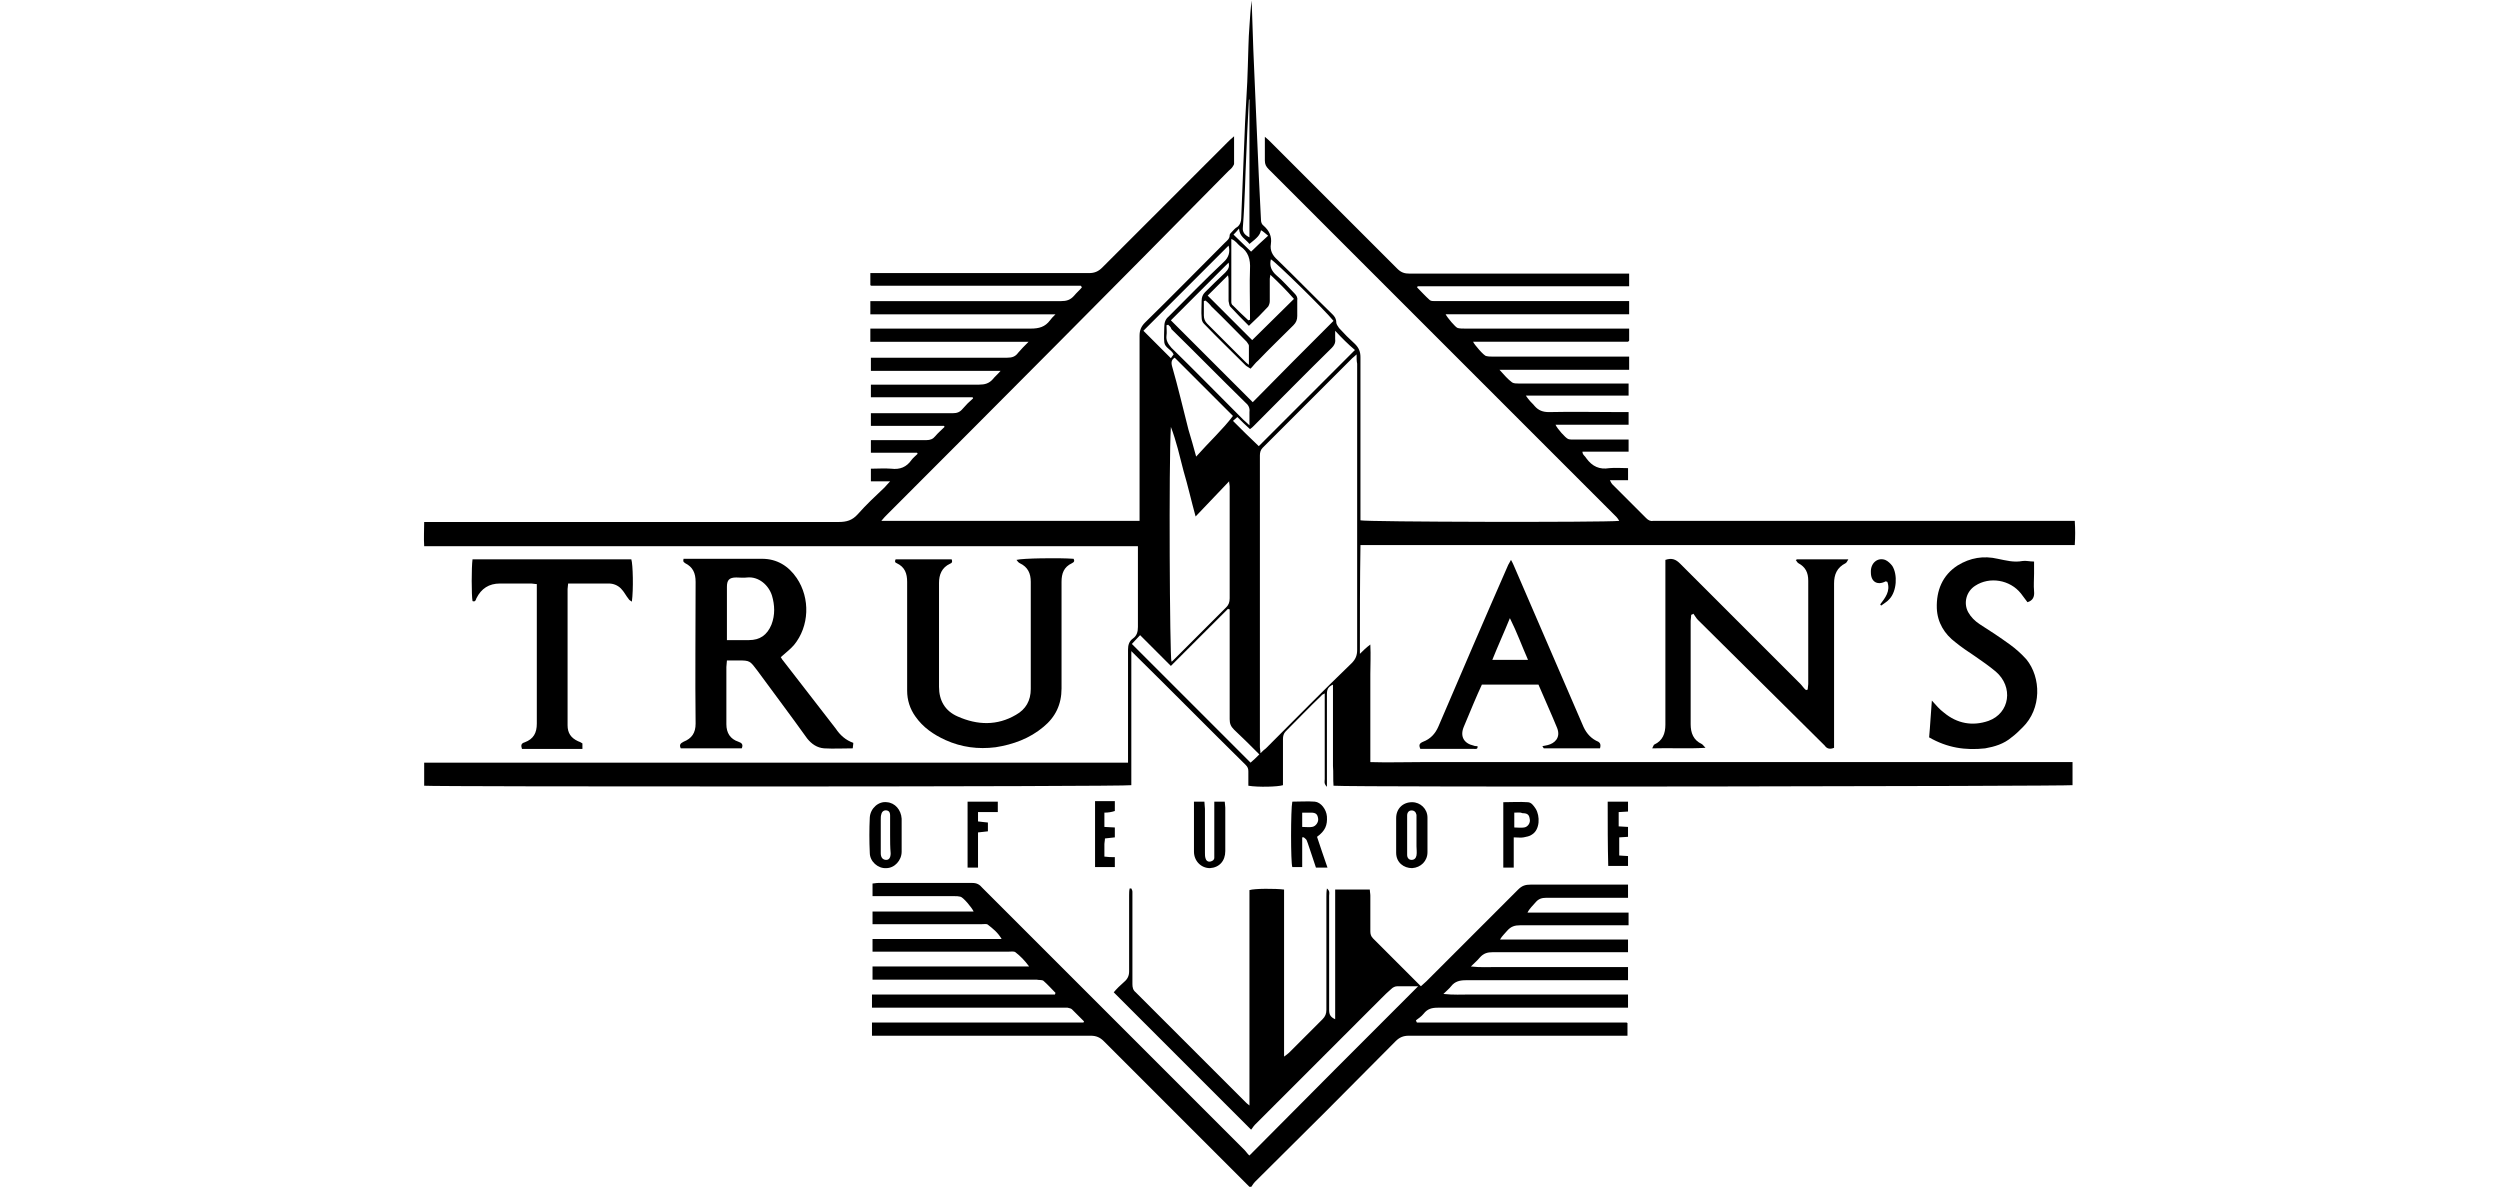 <?xml version="1.0" encoding="utf-8"?>
<!-- Generator: Adobe Illustrator 24.2.0, SVG Export Plug-In . SVG Version: 6.00 Build 0)  -->
<svg version="1.0"
	 id="svg2" inkscape:output_extension="org.inkscape.output.svg.inkscape" inkscape:version="0.46" sodipodi:docname="Adidas-logo.svg" sodipodi:version="0.32" xmlns:cc="http://creativecommons.org/ns#" xmlns:dc="http://purl.org/dc/elements/1.1/" xmlns:inkscape="http://www.inkscape.org/namespaces/inkscape" xmlns:rdf="http://www.w3.org/1999/02/22-rdf-syntax-ns#" xmlns:sodipodi="http://sodipodi.sourceforge.net/DTD/sodipodi-0.dtd" xmlns:svg="http://www.w3.org/2000/svg"
	 xmlns="http://www.w3.org/2000/svg" xmlns:xlink="http://www.w3.org/1999/xlink" x="0px" y="0px" viewBox="0 0 455 216"
	 enable-background="new 0 0 455 216" xml:space="preserve">
<g>
	<path d="M247.5,119c0.6-0.6,1.1-1.1,1.9-1.7c0.1,2,0,3.7,0,5.4c0,1.8,0,3.5,0,5.3c0,1.8,0,3.5,0,5.3c0,1.8,0,3.5,0,5.4
		c3.1,0.1,6.1,0,9.2,0c3,0,6.1,0,9.1,0s6.1,0,9.1,0c3,0,6.1,0,9.1,0c3,0,6.1,0,9.1,0s6.1,0,9.1,0c3.1,0,6.2,0,9.3,0c3,0,6.1,0,9.1,0
		c3,0,6.1,0,9.1,0s6.1,0,9.1,0c3,0,6.1,0,9.1,0c3,0,6.1,0,9.1,0c3,0,6.1,0,9.1,0c3,0,6.1,0,9.2,0c0,1.5,0,2.8,0,4.2
		c-0.9,0.2-131.5,0.4-134.5,0.1c-0.1-1.2,0-2.4-0.1-3.6c0-1.2,0-2.5,0-3.7c0-1.2,0-2.4,0-3.6c0-1.2,0-2.5,0-3.7c0-1.2,0-2.4,0-3.8
		c-0.9,0.4-1.1,0.9-1.1,1.7c0,5.1,0,10.2,0,15.3c0,0.4,0,0.9,0,1.6c-0.6-0.6-0.4-1-0.4-1.4c0-4.7,0-9.4,0-14.1c0-0.5,0-0.9,0-1.5
		c-0.3,0.2-0.5,0.2-0.6,0.4c-2.2,2.1-4.3,4.3-6.5,6.5c-0.4,0.4-0.5,0.9-0.5,1.4c0,2.4,0,4.8,0,7.2c0,0.4,0,0.8,0,1.2
		c-0.9,0.3-4.5,0.4-6.3,0.1c0-0.9,0-1.7,0-2.6c0-0.5-0.1-0.8-0.5-1.2c-6.6-6.5-13.1-13.1-19.7-19.6c-0.3-0.3-0.6-0.6-1.1-1.1
		c0,8.3,0,16.4,0,24.4c-1,0.3-127.3,0.3-128.7,0.1c0-1.3,0-2.7,0-4.2c4.7,0,9.4,0,14.2,0c4.7,0,9.5,0,14.2,0c4.8,0,9.6,0,14.3,0
		c4.7,0,9.5,0,14.2,0c4.7,0,9.5,0,14.2,0c4.7,0,9.5,0,14.2,0c4.8,0,9.6,0,14.3,0c4.7,0,9.5,0,14.2,0c4.7,0,9.4,0,14.3,0
		c0-0.6,0-1,0-1.5c0-6.4,0-12.8,0-19.1c0-0.8,0.2-1.5,0.9-2c0.7-0.5,0.9-1.2,0.9-2.1c0-4.4,0-8.8,0-13.2c0-0.4,0-0.9,0-1.5
		c-7.3,0-14.5,0-21.7,0c-7.2,0-14.4,0-21.6,0s-14.4,0-21.6,0s-14.4,0-21.6,0c-7.2,0-14.4,0-21.6,0c-7.2,0-14.4,0-21.8,0
		c-0.1-1.5,0-2.9,0-4.4c0.6,0,1.1,0,1.7,0c24.6,0,49.2,0,73.7,0c1.5,0,2.5-0.3,3.5-1.4c1.5-1.7,3.2-3.3,4.9-4.9
		c0.3-0.3,0.5-0.6,1-1.1c-1.3,0-2.3,0-3.5,0c0-0.8,0-1.5,0-2.3c1.2,0,2.5-0.1,3.7,0c1.6,0.2,2.8-0.3,3.7-1.6
		c0.3-0.4,0.7-0.7,1.1-1.1c0-0.1-0.1-0.2-0.1-0.2c-2.8,0-5.5,0-8.4,0c0-0.8,0-1.5,0-2.3c0.5,0,0.9,0,1.3,0c2.9,0,5.8,0,8.8,0
		c0.7,0,1.2-0.2,1.6-0.7c0.5-0.6,1.1-1.1,1.7-1.7c0-0.1-0.1-0.2-0.1-0.2c-4.4,0-8.8,0-13.3,0c0-0.8,0-1.5,0-2.3c0.5,0,0.9,0,1.3,0
		c4.5,0,9.1,0,13.6,0c0.8,0,1.3-0.2,1.8-0.8c0.6-0.7,1.2-1.3,1.9-1.9c0-0.1-0.1-0.2-0.1-0.2c-6.1,0-12.3,0-18.5,0c0-0.8,0-1.5,0-2.3
		c0.5,0,0.9,0,1.3,0c6.1,0,12.3,0,18.4,0c1,0,1.8-0.2,2.5-1c0.3-0.4,0.8-0.8,1.4-1.5c-2.9,0-5.4,0-8,0c-2.6,0-5.2,0-7.8,0
		c-2.6,0-5.2,0-7.8,0c0-0.8,0-1.5,0-2.4c0.5,0,1,0,1.5,0c7.8,0,15.6,0,23.3,0c0.9,0,1.5-0.2,2-0.9c0.5-0.6,1.1-1.2,1.9-2
		c-9.8,0-19.3,0-28.8,0c0-0.8,0-1.5,0-2.4c0.5,0,1,0,1.4,0c9.3,0,18.5,0,27.8,0c1.5,0,2.6-0.3,3.5-1.5c0.2-0.3,0.5-0.6,1-1.1
		c-11.4,0-22.5,0-33.7,0c0-0.8,0-1.5,0-2.4c0.5,0,1,0,1.4,0c11.1,0,22.2,0,33.3,0c1,0,1.7-0.2,2.4-1c0.4-0.5,1-1,1.4-1.5
		c-0.1-0.1-0.1-0.2-0.1-0.2c0,0-0.1-0.1-0.1-0.1c-0.1,0-0.2,0-0.2,0c-12.6,0-25.3,0-37.9,0c0,0-0.1,0-0.2-0.1c0-0.6,0-1.3,0-2.2
		c0.4,0,0.9,0,1.4,0c12.8,0,25.6,0,38.4,0c1,0,1.7-0.3,2.4-1c7.6-7.6,15.2-15.2,22.8-22.8c0.3-0.3,0.6-0.6,1.2-1.1c0,1.8,0,3.4,0,5
		c0,0.2-0.2,0.4-0.3,0.6c-0.2,0.3-0.5,0.5-0.7,0.7C203,52,182.3,72.8,161.5,93.6c-0.3,0.3-0.7,0.7-1.1,1.2c15.7,0,31.3,0,47,0
		c0-0.5,0-1,0-1.5c0-10.7,0-21.5,0-32.2c0-1,0.3-1.7,1-2.4c4.9-4.8,9.7-9.7,14.5-14.5c0.4-0.4,0.9-0.7,0.9-1.4
		c0-0.2,0.2-0.4,0.4-0.6c0.3-0.3,0.6-0.7,1-0.9c0.5-0.4,0.7-1,0.7-1.6c0.1-3.3,0.3-6.6,0.4-10c0.1-2.5,0.2-4.9,0.3-7.4
		c0.1-2.5,0.3-4.9,0.4-7.4c0-0.9,0.1-1.9,0.1-2.8c0.1-2.5,0.1-4.9,0.3-7.4c0.1-1.6,0.2-3.1,0.4-4.6c0.1,3,0.2,5.9,0.3,8.9
		c0.2,3.9,0.3,7.7,0.5,11.6c0.2,3.8,0.3,7.6,0.5,11.4c0.1,2.7,0.3,5.4,0.4,8.1c0,0.4,0.2,0.8,0.5,1c1,0.9,1.5,1.9,1.3,3.3
		c-0.2,1.2,0.3,2.1,1.2,2.9c3.4,3.3,6.6,6.6,10,9.9c0.4,0.4,0.7,0.8,0.7,1.5c0,0.3,0.3,0.7,0.5,1c0.9,1,1.9,2,2.9,2.9
		c0.7,0.7,1,1.4,1,2.4c0,9.4,0,18.9,0,28.3c0,0.5,0,1,0,1.4c1,0.3,44,0.4,47.1,0.1c-0.2-0.3-0.3-0.5-0.5-0.7
		c-0.2-0.2-0.4-0.4-0.6-0.6c-20.9-20.9-41.8-41.8-62.7-62.7c-0.5-0.5-0.7-0.9-0.7-1.6c0-1.3,0-2.7,0-4.3c0.5,0.4,0.8,0.7,1.1,1
		c7.7,7.7,15.3,15.3,23,23c0.7,0.7,1.3,0.9,2.3,0.9c12.8,0,25.5,0,38.3,0c0.5,0,1,0,1.6,0c0,0.8,0,1.5,0,2.3c-12.8,0-25.7,0-38.5,0
		c0,0.1-0.1,0.2-0.1,0.2c0.8,0.8,1.5,1.6,2.3,2.3c0.2,0.2,0.6,0.2,0.9,0.2c1,0,2,0,3,0c10.3,0,20.6,0,30.9,0c0.5,0,1,0,1.5,0
		c0,0.8,0,1.5,0,2.4c-11.2,0-22.3,0-33.4,0c0.3,0.6,1.8,2.4,2.2,2.5c0.4,0.1,0.8,0.1,1.2,0.1c9.5,0,19,0,28.5,0c0.5,0,1,0,1.5,0
		c0,0.8,0,1.5,0,2.2c0,0-0.1,0.1-0.1,0.1c0,0-0.1,0.1-0.1,0.1c-0.1,0-0.2,0-0.2,0c-0.1,0-0.2,0-0.4,0c-9.2,0-18.4,0-27.5,0
		c0,0-0.1,0-0.1,0c0.2,0.5,2,2.6,2.4,2.6c0.4,0.1,0.8,0.1,1.2,0.1c7.7,0,15.5,0,23.2,0c0.5,0,1,0,1.6,0c0,0.8,0,1.5,0,2.4
		c-7.7,0-15.5,0-23.6,0c0.9,1,1.5,1.7,2.3,2.3c0.3,0.2,0.8,0.2,1.2,0.2c6.2,0,12.4,0,18.6,0c0.4,0,0.9,0,1.4,0c0,0.8,0,1.4,0,2.2
		c-6.1,0-12.3,0-18.7,0c0.3,0.4,0.4,0.6,0.6,0.8c0.3,0.4,0.7,0.7,1,1.1c0.7,0.8,1.5,1.1,2.6,1.1c4.4-0.1,8.7,0,13.1,0
		c0.4,0,0.9,0,1.4,0c0,0.8,0,1.5,0,2.3c-4.4,0-8.8,0-13.3,0c0.3,0.7,1.8,2.4,2.3,2.6c0.3,0.1,0.6,0.1,1,0.1c2.9,0,5.8,0,8.6,0
		c0.4,0,0.9,0,1.4,0c0,0.8,0,1.4,0,2.2c-2.8,0-5.5,0-8.4,0c0,0.6,0.5,0.8,0.7,1.2c1.1,1.5,2.4,2.1,4.2,1.8c1.1-0.1,2.2,0,3.4,0
		c0,0.8,0,1.4,0,2.2c-1,0-2.1,0-3.3,0c0.2,0.4,0.3,0.6,0.4,0.7c2.1,2.1,4.1,4.1,6.2,6.2c0.4,0.4,0.8,0.6,1.3,0.5c0.3,0,0.7,0,1,0
		c24.7,0,49.3,0,74,0c0.5,0,1.1,0,1.7,0c0.1,1.5,0.1,2.9,0,4.4c-43.4,0-86.6,0-130,0C247.5,105.8,247.5,112.3,247.5,119z
		 M246.9,64.5c-0.4,0.4-0.6,0.5-0.8,0.7c-5.4,5.4-10.9,10.9-16.3,16.3c-0.4,0.4-0.5,0.9-0.5,1.4c0,17.7,0,35.4,0,53.1
		c0,0.3,0.1,0.6,0.1,1.1c0.4-0.4,0.7-0.7,1-0.9c5.2-5.2,10.3-10.4,15.6-15.5c0.7-0.7,1-1.4,1-2.4c0-17.4,0-34.7,0-52.1
		C246.9,65.7,246.9,65.2,246.9,64.5z M217.6,94c-0.8-2.9-1.4-5.6-2.2-8.3c-0.7-2.7-1.3-5.4-2.3-8c-0.4,6.5-0.2,41.7,0.1,42.7
		c0.1,0,0.2-0.1,0.2-0.1c3.3-3.3,6.5-6.5,9.8-9.8c0.4-0.4,0.6-0.9,0.6-1.6c0-6.8,0-13.6,0-20.4c0-0.3-0.1-0.5-0.1-0.9
		C221.7,89.7,219.7,91.8,217.6,94z M227.6,67.1c-0.4-0.3-0.7-0.4-0.9-0.6c-2.5-2.5-5.1-5-7.6-7.6c-0.3-0.3-0.4-0.7-0.4-1.1
		c-0.1-1,0-2.1,0-3.1c0-0.6,0.2-1.1,0.6-1.5c1.2-1.2,2.4-2.4,3.7-3.6c0.6-0.6,0.8-1.1,0.6-1.8c-3.6,3.6-7.1,7.1-10.5,10.5
		c4.9,4.9,9.9,9.9,14.9,14.9c4.8-4.9,9.7-9.8,14.7-14.8c-1.7-2.1-10.7-10.9-11.4-11.2c-0.3,1.2,0.1,2.1,1,2.9c1.2,1,2.2,2.2,3.3,3.3
		c0.4,0.4,0.6,0.8,0.5,1.3c0,0.9,0,1.9,0,2.8c0,0.7-0.2,1.2-0.7,1.7c-2.1,2.1-4.3,4.2-6.4,6.4C228.5,66,228.1,66.6,227.6,67.1z
		 M229.2,137.3c-1.6-1.6-3.1-3.1-4.6-4.5c-0.6-0.6-0.8-1.1-0.8-1.9c0-6.2,0-12.4,0-18.7c0-0.4,0-0.9,0-1.3c-0.1,0-0.2,0-0.3-0.1
		c-3.5,3.5-6.9,6.9-10.4,10.4c-1.9-1.9-3.7-3.7-5.6-5.6c-0.6,0.6-1.1,1.2-1.5,1.6c7.2,7.2,14.4,14.4,21.6,21.6
		C228.1,138.4,228.6,137.9,229.2,137.3z M243,60.2c0,0.4,0,1,0,1.5c0.1,0.7-0.2,1.2-0.6,1.6c-4.8,4.7-9.5,9.5-14.2,14.2
		c-0.2,0.2-0.4,0.4-0.7,0.6c-0.8-0.7-1.5-1.4-2.3-2.2c-0.3,0.3-0.6,0.5-0.8,0.7c1.6,1.6,3.2,3.2,4.7,4.6
		c5.8-5.8,11.7-11.7,17.5-17.5C245.4,62.7,244.2,61.5,243,60.2z M217.7,83.1c2.4-2.7,4.9-5,6.7-7.4c-3.6-3.6-7.1-7.1-10.6-10.6
		c-0.5,0.3-0.7,0.7-0.5,1.5c1.1,3.8,2,7.7,3,11.6C216.8,79.8,217.2,81.3,217.7,83.1z M231.2,50c0,0.3-0.1,0.5-0.1,0.8
		c0,1.3,0,2.6,0,4c0,0.3-0.1,0.7-0.3,1c-1.1,1.2-2.2,2.3-3.5,3.5c-1.2-1.2-2.3-2.3-3.4-3.5c-0.2-0.2-0.2-0.7-0.3-1c0-1.3,0-2.6,0-4
		c0-0.3-0.1-0.5-0.1-0.7c-1.3,1.3-2.6,2.6-3.7,3.7c2.6,2.6,5.4,5.4,8.1,8.1c2.5-2.5,5.1-5,7.6-7.5C234.1,52.8,232.7,51.4,231.2,50z
		 M212.6,59.1c-0.1,0-0.2,0.1-0.3,0.1c0,0.6,0.1,1.3,0,1.9c-0.1,0.9,0.3,1.5,0.9,2.2c4.4,4.3,8.7,8.7,13.1,13.1
		c0.3,0.3,0.6,0.5,1.1,1c0-1,0-1.7,0-2.4c0.1-0.8-0.2-1.3-0.8-1.8c-4.5-4.4-8.9-8.9-13.4-13.3C213.1,59.5,212.8,59.3,212.6,59.1z
		 M213.6,64.5c-0.4-0.9-1.6-1.2-1.7-2.2c-0.1-0.9,0-1.9,0-2.8c0-0.8,0.2-1.4,0.8-1.9c3.3-3.3,6.6-6.7,10-9.9c1-0.9,1.2-1.9,0.9-3
		c-5.2,5.2-10.4,10.4-15.5,15.5c1.6,1.6,3.3,3.3,5,5C213.2,65,213.4,64.8,213.6,64.5z M227.2,58.3c0.1,0,0.2-0.1,0.3-0.1
		c0-0.4,0-0.8,0-1.2c0-2.7-0.1-5.4,0-8c0.1-1.8-0.3-3.2-1.8-4.2c-0.5-0.4-0.8-1-1.6-1.3c0,3.9,0,7.7,0,11.5c0,0.2,0.1,0.5,0.3,0.6
		C225.3,56.5,226.2,57.4,227.2,58.3z M219.4,54.7c-0.1,0-0.2,0.1-0.3,0.1c0,0.9,0,1.7,0,2.6c0,0.6,0.2,1.1,0.6,1.5
		c2.3,2.3,4.6,4.6,6.9,6.9c0.2,0.2,0.3,0.3,0.7,0.6c0-1.3,0-2.4,0-3.5c0-0.2-0.3-0.5-0.4-0.7c-2.1-2.1-4.2-4.3-6.4-6.4
		C220.2,55.4,219.8,55,219.4,54.7z M227.4,18.1c0,0-0.1,0-0.1,0.1c-0.1,2-0.2,3.9-0.3,5.9c-0.1,2.3-0.2,4.7-0.3,7
		c0,0.9-0.1,1.9-0.1,2.8c-0.1,2.5-0.2,5-0.4,7.5c-0.1,0.9,0.4,1.4,1.2,1.8C227.4,34.8,227.4,26.4,227.4,18.1z M229.5,41.9
		c-0.2,0.9-0.6,1.3-2.1,2.5c-0.7-0.9-1.8-1.3-1.9-2.8c-0.4,0.5-0.7,0.8-1,1.1c1.1,1.1,2.2,2.1,3.2,3.1c0.9-0.9,1.9-1.8,3.1-2.9
		C230.3,42.5,229.9,42.1,229.5,41.9z"/>
	<path d="M258.1,179.5c-1.3,0-2.5,0-3.8,0c-0.4,0-0.8,0.2-1.1,0.5c-0.6,0.5-1.2,1.1-1.8,1.7c-7.7,7.7-15.3,15.3-23,23
		c-0.3,0.3-0.5,0.7-0.7,0.9c-8.4-8.4-16.7-16.7-25-25c0.5-0.6,1.2-1.3,1.9-1.9c0.6-0.5,0.9-1.1,0.9-1.9c0-4.6,0-9.2,0-13.8
		c0-0.4,0-0.9,0.1-1.3c0.1,0,0.2,0,0.3,0c0.1,0.2,0.2,0.4,0.2,0.6c0,0.3,0,0.7,0,1c0,5.3,0,10.5,0,15.8c0,0.6,0.1,1.1,0.6,1.5
		c6.7,6.7,13.3,13.3,20,20c0.1,0.1,0.3,0.3,0.7,0.6c0-2.8,0-5.4,0-7.9c0-2.6,0-5.3,0-7.9c0-2.6,0-5.2,0-7.8c0-2.6,0-5.3,0-7.9
		c0-2.6,0-5.2,0-7.7c0.9-0.3,4.7-0.3,6.3-0.1c0,10.1,0,20.1,0,30.4c0.4-0.3,0.7-0.5,0.9-0.7c2-2,4.1-4.1,6.1-6.1
		c0.5-0.5,0.7-1,0.7-1.7c0-6.9,0-13.8,0-20.6c0-0.4,0-0.9,0.1-1.5c0.6,0.5,0.4,0.9,0.4,1.3c0,3.6,0,7.2,0,10.9c0,3.3,0,6.6,0,9.9
		c0,0.8,0.2,1.3,1.1,1.7c0-7.9,0-15.7,0-23.6c2.2,0,4.2,0,6.3,0c0,0.4,0.1,0.7,0.1,1.1c0,2.2,0,4.4,0,6.5c0,0.5,0.1,0.9,0.5,1.3
		c2.9,2.9,5.8,5.8,8.7,8.7c0.3-0.3,0.7-0.6,1-0.9c5.6-5.6,11.1-11.1,16.7-16.7c0.7-0.7,1.3-0.9,2.3-0.9c5.4,0,10.9,0,16.3,0
		c0.4,0,0.9,0,1.4,0c0,0.8,0,1.5,0,2.4c-0.5,0-0.9,0-1.3,0c-4.5,0-9.1,0-13.6,0c-0.8,0-1.4,0.2-1.9,0.8c-0.5,0.6-1.1,1.1-1.5,1.9
		c6.1,0,12.2,0,18.4,0c0,0.8,0,1.5,0,2.3c-0.4,0-0.9,0-1.3,0c-6.1,0-12.3,0-18.4,0c-1,0-1.7,0.2-2.4,1c-0.4,0.5-0.9,0.9-1.3,1.6
		c7.7,0,15.5,0,23.3,0c0,0.8,0,1.5,0,2.3c-0.5,0-1,0-1.4,0c-7.7,0-15.5,0-23.2,0c-1,0-1.7,0.2-2.4,1c-0.4,0.5-1,1-1.6,1.6
		c1.7,0.2,3.3,0.1,4.8,0.1c1.6,0,3.2,0,4.8,0c1.6,0,3.1,0,4.7,0c1.6,0,3.1,0,4.7,0c1.6,0,3.2,0,4.8,0c1.6,0,3.1,0,4.8,0
		c0,0.8,0,1.5,0,2.4c-0.5,0-1,0-1.5,0c-9.3,0-18.7,0-28,0c-1.1,0-2,0.2-2.7,1.1c-0.3,0.4-0.8,0.8-1.4,1.4c1.8,0.2,3.4,0.1,5,0.1
		c1.6,0,3.1,0,4.7,0c1.6,0,3.2,0,4.8,0c1.6,0,3.1,0,4.7,0c1.6,0,3.2,0,4.8,0c1.6,0,3.1,0,4.7,0c1.6,0,3.2,0,4.9,0c0,0.8,0,1.5,0,2.4
		c-0.4,0-0.9,0-1.4,0c-11.1,0-22.1,0-33.2,0c-1.1,0-1.9,0.2-2.6,1.1c-0.4,0.5-1,0.9-1.4,1.2c0.1,0.2,0.1,0.3,0.1,0.3
		c0,0,0.1,0.1,0.1,0.1c0.1,0,0.2,0,0.2,0c12.6,0,25.3,0,37.9,0c0,0,0.1,0,0.2,0.1c0,0.7,0,1.4,0,2.3c-0.5,0-0.9,0-1.4,0
		c-12.8,0-25.6,0-38.4,0c-1,0-1.7,0.3-2.4,1c-8.5,8.6-17,17.1-25.6,25.6c-0.3,0.3-0.5,0.7-0.8,1.1c-0.5-0.5-0.8-0.8-1.1-1.1
		c-8.5-8.5-17.1-17.1-25.6-25.6c-0.7-0.7-1.4-1-2.4-1c-12.8,0-25.5,0-38.3,0c-0.5,0-1,0-1.5,0c0-0.8,0-1.5,0-2.4
		c12.9,0,25.7,0,38.5,0c0-0.1,0.1-0.2,0.1-0.2c-0.7-0.7-1.5-1.5-2.2-2.2c-0.2-0.2-0.5-0.2-0.8-0.3c-0.3,0-0.7,0-1,0
		c-11,0-22.1,0-33.1,0c-0.5,0-1,0-1.5,0c0-0.9,0-1.6,0-2.4c11.1,0,22.2,0,33.3,0c0-0.1,0.1-0.2,0.1-0.3c-0.7-0.7-1.4-1.5-2.2-2.2
		c-0.3-0.2-0.8-0.1-1.2-0.2c-6.7,0-13.4,0-20.1,0c-2.8,0-5.7,0-8.5,0c-0.4,0-0.8,0-1.3,0c0-0.8,0-1.5,0-2.4c9.4,0,18.9,0,28.5,0
		c-0.8-1.1-1.6-1.9-2.5-2.6c-0.3-0.2-0.8-0.1-1.2-0.1c-7.8,0-15.6,0-23.3,0c-0.5,0-1,0-1.5,0c0-0.8,0-1.5,0-2.3c7.8,0,15.5,0,23.5,0
		c-0.7-1.2-1.6-1.9-2.5-2.6c-0.2-0.2-0.7-0.1-1.1-0.1c-6.2,0-12.3,0-18.5,0c-0.4,0-0.9,0-1.4,0c0-0.8,0-1.5,0-2.3
		c6.1,0,12.2,0,18.4,0c-0.3-0.7-1.9-2.6-2.4-2.7c-0.4-0.1-0.7-0.1-1.1-0.1c-4.5,0-9,0-13.5,0c-0.4,0-0.9,0-1.4,0c0-0.8,0-1.5,0-2.3
		c0.3,0,0.6-0.1,1-0.1c5.7,0,11.4,0,17.2,0c0.8,0,1.3,0.3,1.8,0.9c15.9,15.9,31.8,31.8,47.7,47.7c0.3,0.3,0.6,0.8,0.9,1
		C237.6,200,247.8,189.8,258.1,179.5z"/>
	<path d="M327,101.8c3.1,0,6.1,0,9.4,0c-0.2,0.3-0.3,0.6-0.5,0.7c-1.6,0.8-2.1,2.1-2.1,3.7c0,9.5,0,18.9,0,28.4c0,0.5,0,1,0,1.5
		c-0.7,0.3-1.3,0.2-1.7-0.4c-0.1-0.1-0.2-0.2-0.3-0.3c-7.6-7.5-15.2-15.1-22.8-22.6c-0.3-0.3-0.5-0.7-0.8-1.1
		c-0.1,0.1-0.2,0.1-0.4,0.2c0,0.4-0.1,0.8-0.1,1.1c0,6.3,0,12.5,0,18.8c0,1.6,0.5,2.9,2,3.6c0.2,0.1,0.3,0.3,0.7,0.7
		c-3.3,0.2-6.4,0-9.7,0.1c0.2-0.4,0.3-0.7,0.4-0.7c1.5-0.7,2-2,2-3.6c0-9.5,0-19,0-28.5c0-0.5,0-1,0-1.5c1.2-0.4,1.9-0.1,2.7,0.7
		c7.3,7.3,14.6,14.6,21.9,21.9c0.3,0.3,0.6,0.8,1,1.1c0.1,0,0.2-0.1,0.3-0.1c0-0.3,0.1-0.7,0.1-1c0-6.3,0-12.5,0-18.8
		c0-1.5-0.5-2.5-1.8-3.2c-0.2-0.1-0.3-0.4-0.5-0.6C326.9,102,326.9,101.9,327,101.8z"/>
	<path d="M155.3,135.2c0,0.4-0.1,0.7-0.1,1c-1.8,0-3.5,0.1-5.2,0c-1.3-0.1-2.3-0.8-3.1-1.8c-3-4.2-6.1-8.3-9.1-12.4
		c-1.3-1.7-1.3-1.8-3.4-1.8c-0.7,0-1.3,0-2.1,0c0,0.4-0.1,0.8-0.1,1.2c0,3.5,0,6.9,0,10.4c0,1.6,0.7,2.7,2.2,3.2
		c0.6,0.2,0.9,0.5,0.6,1.2c-3.7,0-7.4,0-11.1,0c-0.3-0.6-0.1-0.9,0.5-1.2c1.5-0.6,2.2-1.6,2.2-3.3c-0.1-8.6,0-17.2,0-25.8
		c0-1.6-0.5-2.7-1.9-3.4c-0.1-0.1-0.3-0.2-0.3-0.3c-0.1-0.1,0-0.2,0-0.5c0.4,0,0.8,0,1.2,0c4.4,0,8.7,0,13.1,0
		c2.7,0,4.8,1.3,6.3,3.5c2.5,3.7,2.3,8.8-0.5,12.2c-0.7,0.8-1.5,1.4-2.4,2.2c0.1,0.1,0.2,0.4,0.4,0.6c3.2,4.1,6.4,8.3,9.6,12.4
		C152.9,133.8,153.9,134.7,155.3,135.2z M132.3,116.5c1.5,0,2.7,0,4,0c2,0,3.3-0.9,4.1-2.8c0.7-1.8,0.6-3.6,0.1-5.3
		c-0.6-1.9-2.4-3.5-4.5-3.3c-0.7,0.1-1.3,0-2,0c-1.3,0-1.7,0.5-1.7,1.7c0,2.6,0,5.2,0,7.8C132.3,115.2,132.3,115.7,132.3,116.5z"/>
	<path d="M163,101.8c3.4,0,6.8,0,10.2,0c0.2,0.5,0,0.7-0.3,0.8c-1.5,0.7-2,2-2,3.5c0,6.3,0,12.6,0,18.9c0,2.5,1.1,4.4,3.4,5.4
		c3.6,1.6,7.2,1.7,10.6-0.3c1.8-1,2.7-2.6,2.7-4.7c0-6.5,0-13,0-19.5c0-1.5-0.5-2.7-2-3.4c-0.2-0.1-0.4-0.3-0.6-0.6
		c1-0.3,7.8-0.4,10.4-0.2c0.2,0.4,0.1,0.6-0.3,0.8c-1.5,0.7-1.9,1.9-1.9,3.4c0,6.5,0,12.9,0,19.4c0,2.9-1.1,5.2-3.3,7
		c-2.5,2.1-5.5,3.2-8.7,3.7c-3.2,0.4-6.2,0-9.1-1.3c-2.2-1-4.1-2.3-5.5-4.3c-1-1.4-1.5-3-1.5-4.7c0-6.6,0-13.2,0-19.8
		c0-1.5-0.4-2.7-1.9-3.4C162.9,102.4,162.8,102.2,163,101.8z"/>
	<path d="M291.2,136.2c-3.4,0-6.8,0-10.2,0c-0.1,0-0.1-0.2-0.3-0.4c0.4-0.1,0.7-0.1,1-0.2c1.2-0.3,2.4-1.3,1.7-3.1
		c-1.1-2.7-2.3-5.3-3.4-7.9c-3.5,0-6.9,0-10.3,0c-0.5,1.1-1,2.2-1.5,3.4c-0.6,1.4-1.2,2.9-1.8,4.3c-0.7,1.7,0,3,1.8,3.4
		c0.2,0.1,0.5,0.1,0.7,0.1c0.1,0.6-0.3,0.5-0.6,0.5c-1.9,0-3.7,0-5.6,0c-1.4,0-2.8,0-4.2,0c-0.3-0.7-0.2-1,0.5-1.3
		c1.3-0.5,2.2-1.4,2.8-2.8c4.2-9.8,8.4-19.6,12.7-29.4c0.1-0.2,0.3-0.5,0.5-0.9c0.2,0.4,0.4,0.7,0.5,1c4.2,9.8,8.5,19.6,12.7,29.4
		c0.6,1.3,1.5,2.2,2.7,2.7C291.2,135.2,291.4,135.5,291.2,136.2z M278.1,120.1c-1.1-2.5-2-5-3.3-7.6c-1.1,2.7-2.2,5.1-3.2,7.6
		C273.7,120.1,275.8,120.1,278.1,120.1z"/>
	<path d="M86,101.8c9.7,0,19.3,0,28.9,0c0.3,0.9,0.4,5.5,0.1,7.7c-0.3-0.2-0.5-0.3-0.6-0.5c-0.5-0.6-0.8-1.3-1.4-1.9
		c-0.6-0.6-1.4-0.9-2.2-0.9c-2.4,0-4.8,0-7.4,0c0,0.3-0.1,0.7-0.1,1c0,8.3,0,16.6,0,24.8c0,1.4,0.6,2.3,1.9,2.9
		c0.3,0.1,0.5,0.2,0.8,0.4c0,0.3,0,0.6,0,1c-3.7,0-7.4,0-11,0c-0.2-0.6-0.2-1,0.5-1.2c1.6-0.6,2.2-1.7,2.2-3.4c0-8,0-16.1,0-24.1
		c0-0.4,0-0.8,0-1.3c-0.4,0-0.7-0.1-1-0.1c-1.9,0-3.8,0-5.7,0c-2,0-3.4,0.9-4.3,2.7c-0.1,0.3-0.2,0.7-0.7,0.5
		C85.8,108.4,85.8,103.2,86,101.8z"/>
	<path d="M369,109.6c-0.4-0.5-0.8-1.1-1.2-1.6c-2-2.5-5.7-3.1-8.3-1.4c-1.6,1-2.2,3.1-1.3,4.8c0.5,0.9,1.2,1.6,2.1,2.2
		c1.9,1.2,3.7,2.4,5.5,3.7c1.1,0.8,2.1,1.7,3,2.7c2.7,3.3,2.8,9-0.7,12.4c-0.6,0.6-1.3,1.3-2,1.8c-1.4,1.2-3.1,1.7-4.8,2
		c-3.6,0.4-6.9-0.1-10.2-2c0.2-2.1,0.3-4.3,0.5-6.7c0.8,0.9,1.4,1.6,2.2,2.2c2.4,2,5.2,2.5,8.1,1.5c3.9-1.4,4.6-6.2,1.3-9
		c-1.2-1-2.5-1.9-3.8-2.8c-1.2-0.8-2.4-1.6-3.5-2.5c-2-1.5-3.3-3.6-3.4-6.2c-0.1-3.2,1-6,3.8-7.8c2.3-1.4,4.7-1.8,7.3-1.2
		c1.5,0.3,2.9,0.7,4.5,0.4c0.6-0.1,1.3,0.1,2.1,0.1c0,0.8,0,1.5,0,2.2c0,1.1-0.1,2.1,0,3.2C370.3,108.6,370,109.3,369,109.6z"/>
	<path d="M237,152.4c0,1.8,0,3.6,0,5.4c-0.7,0-1.2,0-1.8,0c-0.3-0.8-0.3-10.5,0-11.9c1.4,0,2.8-0.1,4.1,0c1.1,0.1,2.1,1.4,2.2,2.7
		c0.1,1.6-0.3,2.6-1.8,3.7c0.6,1.8,1.2,3.6,1.9,5.6c-0.8,0-1.4,0-2.1,0c-0.3-0.9-0.6-1.8-0.9-2.7c-0.3-0.8-0.5-1.6-0.8-2.3
		c-0.1-0.2-0.3-0.3-0.5-0.5C237.2,152.4,237.1,152.4,237,152.4z M237,150.5c0.7,0,1.3,0.1,1.8,0c0.7-0.1,1.2-0.9,1.1-1.5
		c-0.1-0.8-0.4-1.1-1.3-1.1c-0.5,0-1,0-1.6,0C237,148.8,237,149.6,237,150.5z"/>
	<path d="M164.1,152c0,1,0,2,0,3c0,1.6-1.3,3-2.8,3c-1.5,0.1-3-1.2-3-2.8c-0.1-2.1-0.1-4.3,0-6.4c0.1-1.7,1.6-3,3.1-2.8
		c1.5,0.1,2.6,1.4,2.7,3c0,0,0,0.1,0,0.1C164.1,150,164.1,151,164.1,152z M162,152c0-1.2,0-2.4,0-3.6c0-0.4-0.1-0.8-0.6-0.9
		c-0.5-0.1-0.9,0.2-1,0.7c-0.1,0.3-0.1,0.6-0.1,1c0,0.9,0,1.9,0,2.8c0,1.1,0,2.2,0,3.3c0,0.8,0.4,1.2,1,1.2c0.5,0,0.8-0.4,0.8-1.2
		C162,154.2,162,153.1,162,152z"/>
	<path d="M259.8,152c0,1,0,2.1,0,3.1c0,1.6-1.2,2.8-2.8,2.9c-1.5,0-2.9-1-2.9-2.8c0-2.1,0-4.2,0-6.3c0-1.7,1.2-2.9,2.9-2.9
		c1.5,0,2.8,1.2,2.8,2.8C259.8,149.9,259.8,150.9,259.8,152z M256.1,151.9C256.1,151.9,256.1,151.9,256.1,151.9c0,1,0,2,0,3.1
		c0,0.2,0,0.4,0,0.6c0,0.5,0.3,0.9,0.8,0.9c0.5,0,0.8-0.3,0.9-0.8c0.1-0.6,0-1.1,0-1.7c0-1.6,0-3.2,0-4.8c0-0.3,0-0.6,0-0.9
		c-0.1-0.5-0.4-0.8-0.9-0.8c-0.5,0-0.8,0.4-0.8,0.9C256.1,149.5,256.1,150.7,256.1,151.9z"/>
	<path d="M217.3,145.9c0.7,0,1.3,0,1.9,0c0,0.5,0.1,0.9,0.1,1.3c0,2.7,0,5.3,0,8c0,0.3,0,0.7,0.1,1c0.1,0.4,0.4,0.7,0.9,0.6
		c0.4-0.1,0.7-0.3,0.7-0.7c0-0.3,0-0.6,0-0.9c0-2.7,0-5.3,0-8c0-0.4,0-0.8,0-1.3c0.7,0,1.2,0,1.9,0c0,0.3,0.1,0.7,0.1,1.1
		c0,2.6,0,5.3,0,7.9c0,1.8-1.1,3-2.8,3.1c-1.6,0-2.9-1.3-2.9-3c0-2.3,0-4.7,0-7C217.3,147.3,217.3,146.7,217.3,145.9z"/>
	<path d="M275.5,152.4c0,1.9,0,3.7,0,5.5c-0.7,0-1.3,0-1.9,0c0-4,0-7.9,0-11.9c1.5,0,3-0.1,4.4,0c0.7,0,1.1,0.6,1.5,1.2
		c0.8,1.3,0.8,3.8-0.7,4.7c-0.4,0.3-1,0.4-1.5,0.5C276.8,152.5,276.2,152.4,275.5,152.4z M275.6,147.9c0,1,0,1.8,0,2.7
		c0.7,0,1.2,0.1,1.8,0c0.7-0.1,1.2-0.9,1-1.6c-0.1-0.7-0.4-1-1.3-1C276.7,147.8,276.2,147.9,275.6,147.9z"/>
	<path d="M176.1,145.9c1.9,0,3.7,0,5.5,0c0,0.6,0,1.2,0,1.9c-1.2,0-2.3,0-3.6,0c0,0.6,0,1.1,0,1.7c0.6,0.1,1.1,0.1,1.8,0.2
		c0,0.6,0,1.1,0,1.6c-0.6,0.1-1.1,0.1-1.8,0.2c0,2.1,0,4.2,0,6.4c-0.7,0-1.3,0-1.9,0C176.1,153.9,176.1,150,176.1,145.9z"/>
	<path d="M292.6,145.9c1.3,0,2.4,0,3.7,0c0,0.6,0,1.2,0,1.8c-0.5,0-1.1,0.1-1.7,0.1c0,0.8,0,1.7,0,2.6c0.6,0,1.1,0.1,1.7,0.1
		c0,0.6,0,1.2,0,1.8c-0.5,0-1,0.1-1.6,0.1c0,1.1,0,2.2,0,3.3c0.5,0,1,0.1,1.6,0.1c0,0.6,0,1.2,0,1.8c-1.2,0-2.4,0-3.6,0
		C292.6,153.9,292.6,150,292.6,145.9z"/>
	<path d="M201,147.9c0,0.9,0,1.7,0,2.6c0.6,0,1.2,0.1,1.9,0.1c0,0.6,0,1.2,0,1.8c-0.6,0.1-1.2,0.1-1.8,0.2c0,0.4-0.1,0.7-0.1,1
		c0,0.7,0,1.5,0,2.3c0.7,0.1,1.2,0.1,1.9,0.1c0,0.6,0,1.2,0,1.8c-1.2,0-2.3,0-3.6,0c0-4,0-7.9,0-12c1.2,0,2.4,0,3.6,0
		c0,0.6,0,1.1,0,1.8C202.3,147.8,201.7,147.9,201,147.9z"/>
	<path d="M342.2,110c0.9-1.2,1.9-2.4,1.3-4.1c-0.1,0-0.2-0.1-0.3-0.1c-1.5,0.8-2.7,0.1-2.7-1.6c-0.1-1.7,1.2-2.8,2.6-2.3
		c0.5,0.2,1,0.7,1.3,1.1c1,1.6,0.8,4.6-0.5,6c-0.4,0.5-1,0.8-1.5,1.2C342.3,110.2,342.3,110.1,342.2,110z"/>
</g>
</svg>
